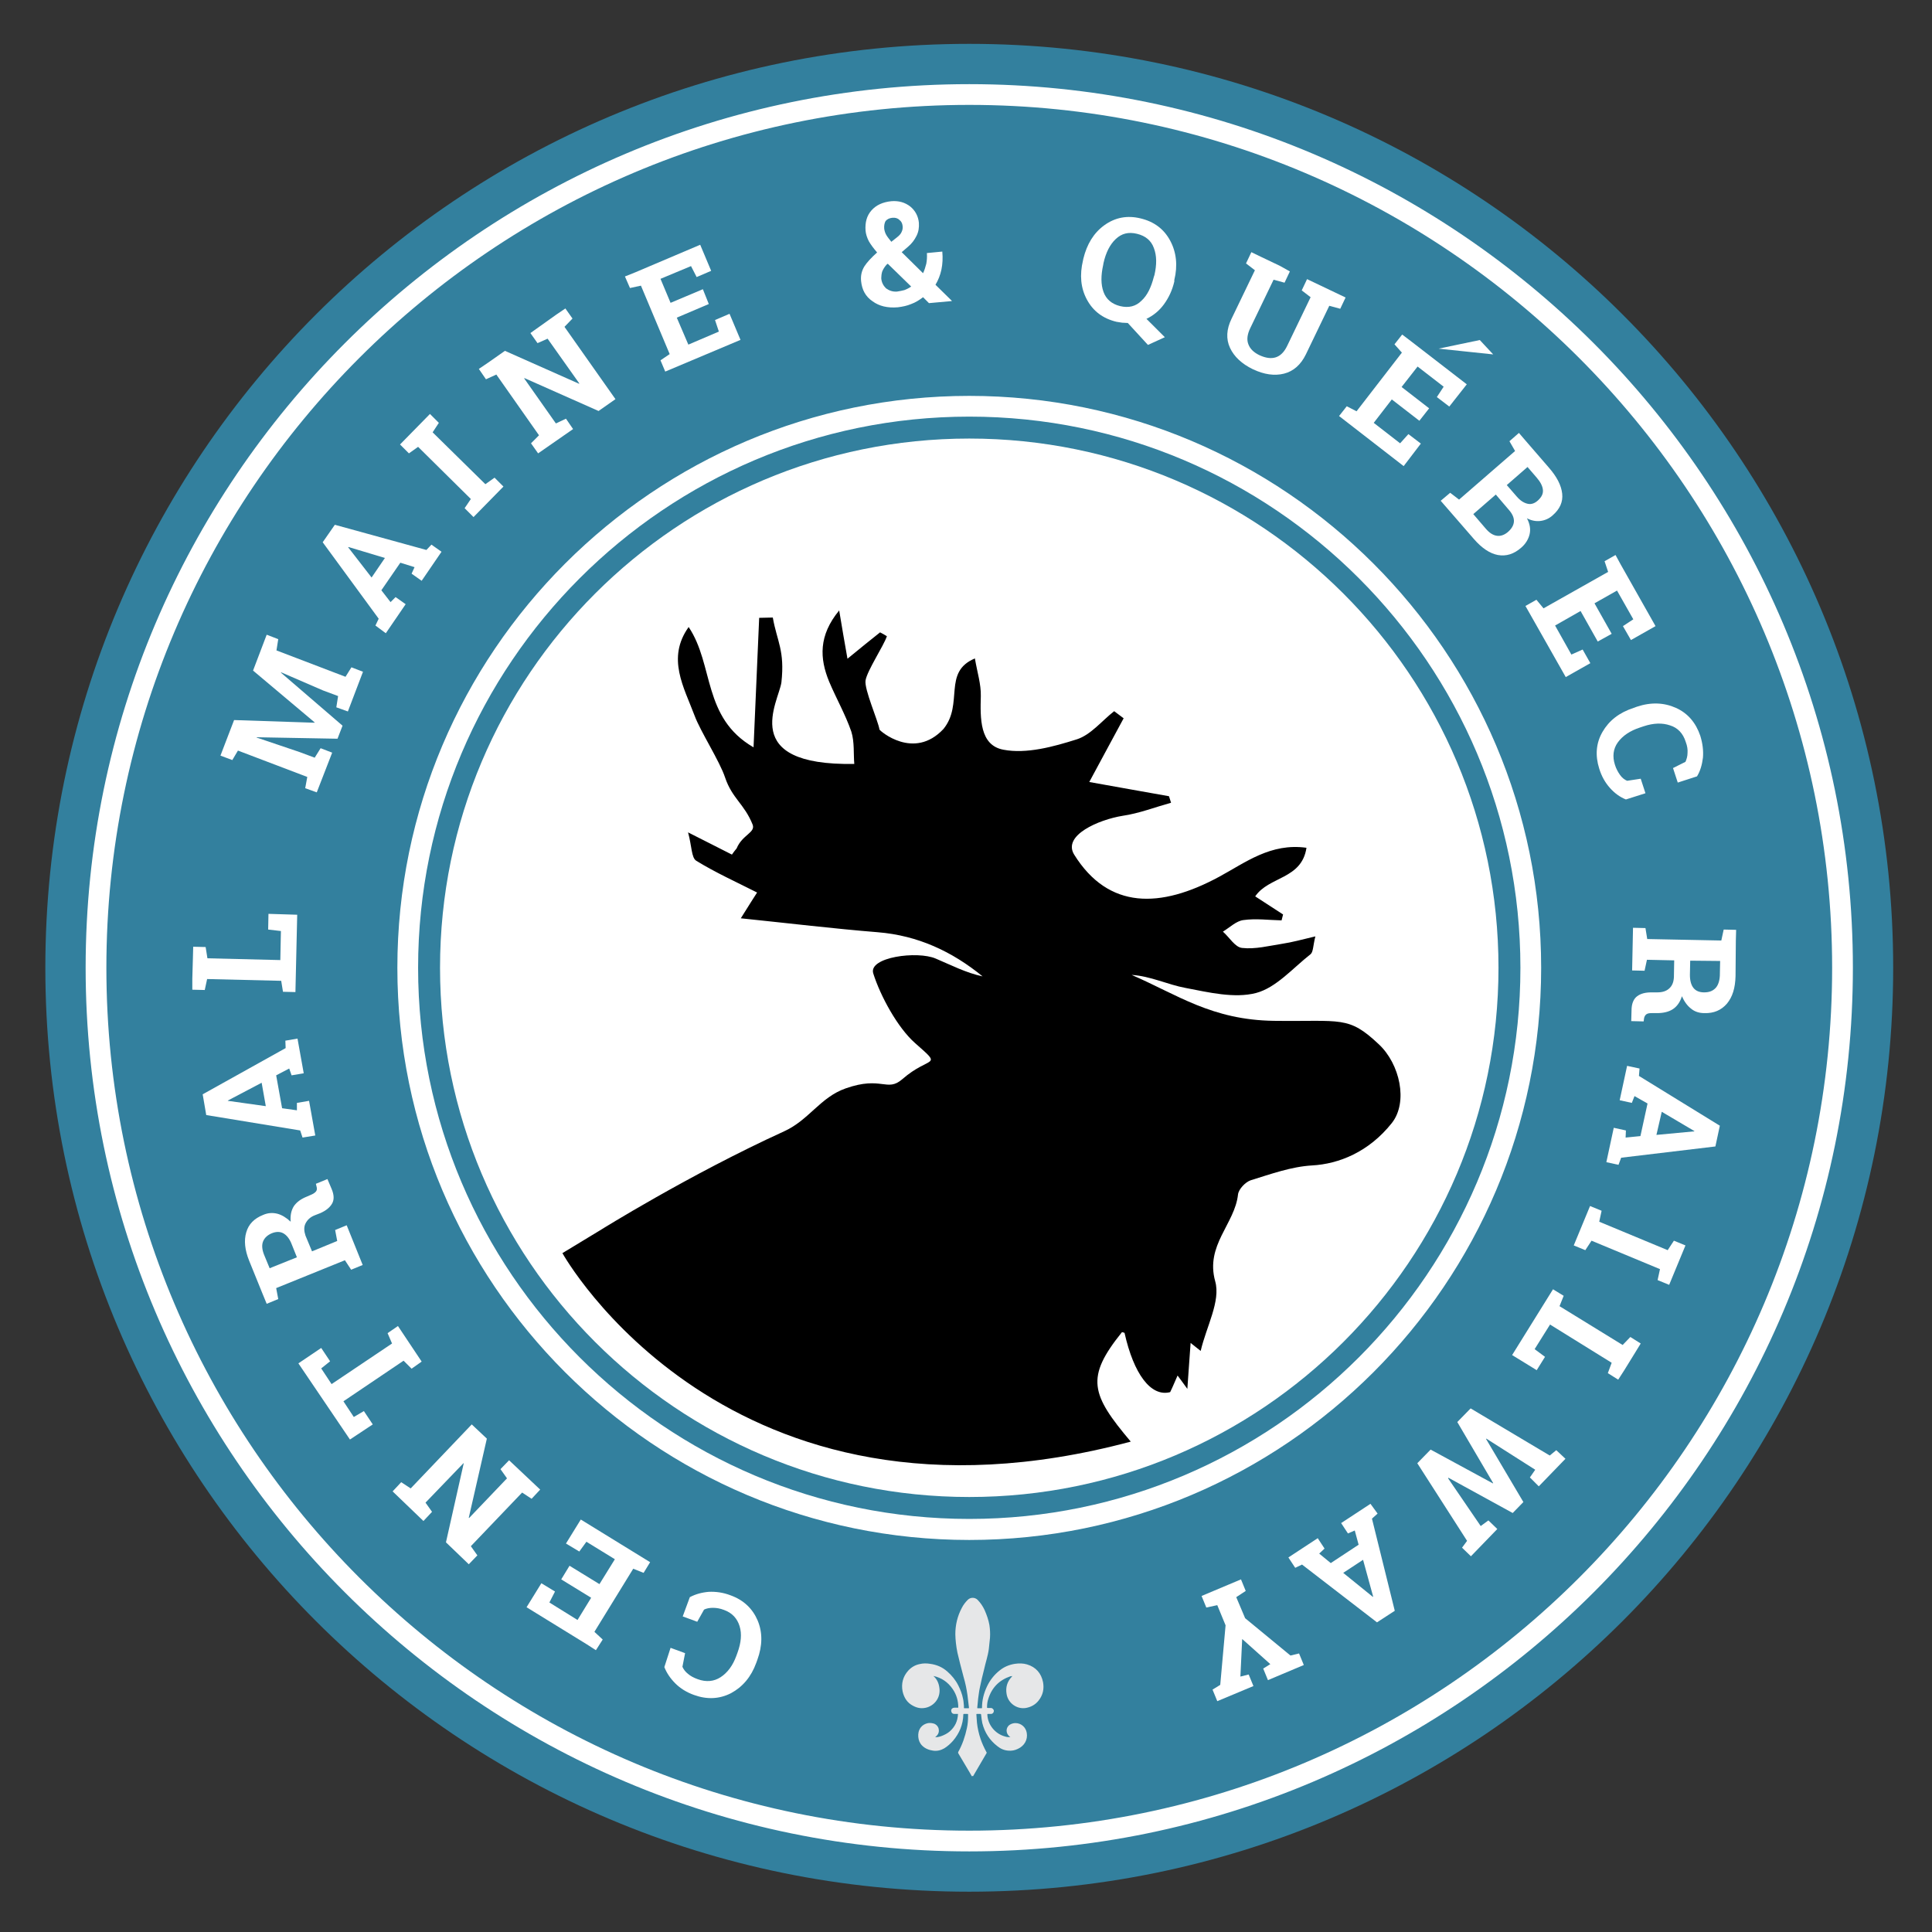 <?xml version="1.0" encoding="utf-8"?>
<!-- Generator: Adobe Illustrator 19.2.1, SVG Export Plug-In . SVG Version: 6.00 Build 0)  -->
<svg version="1.1" id="layer" xmlns="http://www.w3.org/2000/svg" xmlns:xlink="http://www.w3.org/1999/xlink" x="0px" y="0px"
	 viewBox="0 0 652 652" style="enable-background:new 0 0 652 652;" xml:space="preserve">
<rect x="0" y="0" width="652" height="652" fill="#333333" stroke="none"/>
<style type="text/css">
	.st0{fill-rule:evenodd;clip-rule:evenodd;fill:#33809E;}
	.st1{fill-rule:evenodd;clip-rule:evenodd;fill:#FFFFFF;}
	.st2{fill:#FFFFFF;}
	.st3{fill:#E6E7E8;}
	.st4{fill:none;stroke:#FFFFFF;stroke-width:2.826;stroke-miterlimit:10;}
</style>
<g>
	<path class="st0" d="M638.9,326.6c0,172.2-139.6,311.8-311.8,311.8c-172.2,0-311.8-139.6-311.8-311.8
		c0-172.2,139.6-311.8,311.8-311.8C499.3,14.8,638.9,154.4,638.9,326.6"/>
	<path class="st1" d="M505.7,326.6c0,98.6-80,178.6-178.6,178.6c-98.6,0-178.6-80-178.6-178.6c0-98.6,80-178.6,178.6-178.6
		C425.7,148,505.7,228,505.7,326.6"/>
	<path class="st2" d="M327.1,624.8C162.7,624.8,28.9,491,28.9,326.6c0-164.4,133.8-298.2,298.2-298.2
		c164.4,0,298.2,133.8,298.2,298.2C625.3,491,491.5,624.8,327.1,624.8 M327.1,35.4C166.5,35.4,35.9,166,35.9,326.6
		c0,160.6,130.6,291.2,291.2,291.2c160.6,0,291.2-130.6,291.2-291.2C618.3,166,487.6,35.4,327.1,35.4"/>
	<path class="st2" d="M327.1,519.7c-106.4,0-193-86.6-193-193.1c0-106.4,86.6-193,193-193c106.4,0,193,86.6,193,193
		C520.1,433.1,433.5,519.7,327.1,519.7 M327.1,140.6c-102.6,0-186,83.5-186,186c0,102.6,83.4,186,186,186c102.6,0,186-83.4,186-186
		C513.1,224,429.7,140.6,327.1,140.6"/>
	<path class="st2" d="M226.3,556.1l4.9,1.8l-0.9,4.6c0.4,0.9,1,1.7,1.9,2.4c0.8,0.7,1.9,1.3,3.3,1.8c2.8,1,5.4,0.8,7.7-0.7
		c2.3-1.5,4.1-3.9,5.3-7.2l0.4-1.1c1.2-3.3,1.5-6.3,0.7-8.9c-0.8-2.6-2.5-4.5-5.3-5.5c-1.3-0.5-2.5-0.7-3.7-0.7
		c-1.2,0-2.2,0.2-3,0.6l-2.3,4.1l-4.9-1.8l2.4-6.5c1.9-1,4-1.6,6.4-1.8c2.4-0.1,4.8,0.2,7.4,1.2c4.4,1.6,7.4,4.5,9.1,8.5
		c1.7,4.1,1.6,8.5-0.1,13.2l-0.4,1.1c-1.7,4.7-4.6,8.1-8.5,10.2c-3.9,2-8.1,2.2-12.5,0.6c-2.5-0.9-4.6-2.2-6.3-3.9
		c-1.7-1.7-2.9-3.5-3.7-5.5L226.3,556.1z"/>
	<polygon class="st2" points="192.2,528.4 202.3,534.6 207.5,526.2 197.9,520.3 195.5,523.6 191,520.9 196,512.8 219.4,527.2 
		217.2,530.8 213.7,529.4 200.6,550.7 203.4,553.3 201.1,556.9 198,554.9 177.7,542.4 182.7,534.3 187.3,537.1 185.4,540.8 
		194.9,546.7 199.5,539.2 189.4,533 	"/>
	<polygon class="st2" points="132.5,503.3 135.4,500.2 138.6,502.3 159.2,480.7 164.3,485.5 158.2,512.2 158.3,512.3 171.1,498.9 
		168.9,495.8 171.8,492.8 182.3,502.7 179.4,505.8 176.2,503.7 158.9,521.8 161.1,524.9 158.2,527.9 155.5,525.3 150.5,520.5 
		156.5,493.8 156.4,493.8 143.6,507.1 145.8,510.2 142.9,513.3 135.2,505.9 	"/>
	<polygon class="st2" points="100.7,460.1 108.4,454.9 111.4,459.4 108.4,461.8 111.9,467.1 132.3,453.4 130.8,449.9 134.3,447.5 
		142.3,459.5 138.9,461.9 136.2,459.2 115.9,472.9 119.4,478.2 122.8,476.2 125.8,480.7 118.1,485.8 	"/>
	<path class="st2" d="M84.1,425.5c-1.5-3.7-1.8-6.9-1-9.6c0.8-2.8,2.7-4.7,5.7-5.9c1.6-0.7,3.2-0.8,4.8-0.4c1.5,0.4,3,1.3,4.5,2.7
		c-0.2-2.1,0.2-3.9,1.1-5.3c1-1.4,2.4-2.4,4.4-3.2l1.6-0.7c0.7-0.3,1.2-0.7,1.5-1.1c0.3-0.4,0.3-1,0.1-1.7l-0.2-0.8l3.9-1.6l1.4,3.3
		c0.9,2.1,0.9,3.8,0.1,5.1c-0.8,1.3-2.1,2.3-3.9,3.1l-1.8,0.7c-1.6,0.6-2.6,1.6-3.2,2.8c-0.6,1.2-0.5,2.6,0,4.1l2.2,5.3l8.5-3.5
		l-0.7-3.7l3.9-1.6l5.4,13.4l-3.9,1.6l-2.1-3.2l-23.2,9.4l0.7,3.7L90,440l-1.4-3.4L84.1,425.5z M100.2,424.3l-1.8-4.5
		c-0.7-1.8-1.7-3-2.8-3.6c-1.1-0.6-2.4-0.6-3.9,0c-1.4,0.6-2.4,1.5-2.9,2.7c-0.5,1.2-0.4,2.7,0.3,4.5l1.9,4.6L100.2,424.3z"/>
	<path class="st2" d="M102.1,383.9l-0.8-2.4l-31.7-5.2l-1.2-7l28-15.6l-0.1-2.5l4.1-0.7l2.1,11.7l-4.1,0.7l-0.8-2.3l-4.4,2.3l2,11.1
		l5,0.7l0-2.5l4.1-0.7l2.1,11.7L102.1,383.9z M89.7,373.3l-1.4-7.9l-11.4,6l0,0.1L89.7,373.3z"/>
	<polygon class="st2" points="99.7,334.8 95.5,334.7 94.9,331 69.9,330.4 69.1,334.1 64.9,334 64.9,330.3 65.1,323.3 65.2,319.5 
		69.4,319.6 70,323.4 94.6,324 94.8,314.2 90.5,313.7 90.6,308.4 100.3,308.7 	"/>
	<polygon class="st2" points="94.9,226.9 94.8,227 115.6,244.9 113.9,249.3 86.6,248.8 86.6,248.9 101.1,253.8 106.2,255.7 
		108.2,252.5 112.1,254 106.9,267.4 103,266 103.7,262.2 80.3,253.3 78.4,256.5 74.4,255 75.7,251.6 79,243 106.1,243.9 
		106.2,243.8 85.4,226.3 90,214.2 93.9,215.7 93.3,219.5 116.6,228.4 118.6,225.2 122.5,226.7 117.4,240.1 113.5,238.7 114.1,234.9 
		109,233 	"/>
	<path class="st2" d="M126.7,211.1l1.1-2.3L108.9,183l4.1-5.9l30.9,8.5l1.7-1.8l3.4,2.4l-6.7,9.8l-3.4-2.4l1-2.2l-4.8-1.5l-6.4,9.3
		l3.1,4l1.7-1.7l3.4,2.4l-6.7,9.8L126.7,211.1z M125.4,194.9l4.5-6.6l-12.3-3.7l-0.1,0.1L125.4,194.9z"/>
	<polygon class="st2" points="138,153 135,150 145.1,139.7 148.1,142.7 146,145.9 163.8,163.4 166.9,161.2 169.9,164.2 159.8,174.5 
		156.8,171.5 158.9,168.4 141.1,150.8 	"/>
	<polygon class="st2" points="190.8,104.1 193.2,107.5 190.5,110.3 207.7,134.7 202,138.7 177,127.6 176.9,127.7 187.6,142.9 
		191,141.3 193.4,144.8 181.6,153 179.2,149.6 181.9,146.9 167.5,126.4 164,128 161.6,124.5 164.7,122.4 170.4,118.4 195.4,129.5 
		195.5,129.4 184.8,114.3 181.4,115.8 179,112.4 187.7,106.2 	"/>
	<polygon class="st2" points="239.2,102.6 228.4,107.2 232.3,116.3 242.6,111.9 241.3,108 246.2,105.9 249.9,114.7 224.5,125.4 
		222.9,121.6 226,119.5 216.3,96.4 212.6,97.2 210.9,93.3 214.4,91.9 236.3,82.6 240,91.4 235.1,93.5 233.2,89.8 222.9,94.1 
		226.3,102.2 237.2,97.6 	"/>
	<path class="st2" d="M290.6,94.9c-0.2-1.9,0.2-3.5,1.1-5c0.9-1.4,2.4-3,4.3-4.7c-1.2-1.4-2.1-2.6-2.8-3.8c-0.6-1.2-1-2.4-1.1-3.6
		c-0.2-2.7,0.4-5,2-6.8c1.6-1.8,3.8-2.8,6.7-3.1c2.5-0.2,4.6,0.4,6.4,1.8c1.7,1.4,2.7,3.3,2.9,5.5c0.1,1.6-0.1,3-0.8,4.4
		c-0.7,1.4-1.6,2.6-2.9,3.7l-2.1,1.8l7.2,7.1c0.5-1,0.8-2.1,1.1-3.2c0.2-1.1,0.3-2.3,0.2-3.6l5.2-0.5c0.2,2.2,0.1,4.2-0.3,6.1
		c-0.4,1.9-1.1,3.6-2,5.1l5.5,5.4l0,0.1l-7.7,0.7l-2-2c-1.3,1-2.6,1.8-4,2.3c-1.4,0.6-2.9,0.9-4.5,1.1c-3.5,0.3-6.3-0.4-8.5-2
		C292.1,100.1,290.9,97.8,290.6,94.9 M302.7,98.4c0.8-0.1,1.7-0.3,2.5-0.5c0.8-0.3,1.6-0.7,2.3-1.2l-7.9-7.7l-0.4,0.3
		c-0.7,0.8-1.2,1.6-1.5,2.4c-0.2,0.7-0.3,1.5-0.3,2.2c0.1,1.4,0.7,2.5,1.6,3.4C300.1,98.1,301.3,98.5,302.7,98.4 M298.4,77.2
		c0.1,0.7,0.3,1.4,0.7,2.1c0.4,0.7,1,1.4,1.7,2.3l1.9-1.5c0.8-0.6,1.4-1.3,1.6-1.9c0.3-0.6,0.4-1.3,0.3-2c-0.1-0.8-0.4-1.5-1.1-2
		c-0.6-0.6-1.4-0.8-2.4-0.7c-1,0.1-1.8,0.5-2.3,1.2C298.5,75.3,298.3,76.2,298.4,77.2"/>
	<path class="st2" d="M396.3,95c-0.7,3-1.9,5.5-3.5,7.7c-1.6,2.2-3.6,3.8-5.9,4.9l6.2,6.2l-5.7,2.6l-6.8-7.4c-0.6,0-1.3-0.1-1.9-0.1
		c-0.6-0.1-1.2-0.2-1.9-0.3c-4.6-1.1-7.9-3.6-10-7.5c-2.1-3.9-2.5-8.3-1.3-13.3l0.1-0.5c1.2-4.9,3.5-8.7,7.1-11.3
		c3.6-2.6,7.7-3.4,12.2-2.3c4.6,1.1,7.9,3.6,10,7.5c2.1,3.9,2.6,8.4,1.4,13.3L396.3,95z M389.6,92.8c0.8-3.5,0.8-6.5-0.2-9.1
		c-0.9-2.5-2.8-4.1-5.7-4.8c-2.9-0.7-5.2-0.1-7.2,1.8c-1.9,1.8-3.3,4.5-4.1,8.1l-0.1,0.6c-0.8,3.6-0.8,6.6,0.1,9.1
		c0.9,2.5,2.8,4.1,5.6,4.8c2.9,0.7,5.3,0.1,7.2-1.8c2-1.8,3.3-4.6,4.2-8.1L389.6,92.8z"/>
	<path class="st2" d="M435.3,91.6l-1.8,3.8l-3.7-1l-7.9,16.4c-1,2.1-1.2,3.9-0.6,5.4c0.6,1.6,1.9,2.8,3.8,3.7c2,0.9,3.8,1.2,5.4,0.7
		c1.6-0.5,2.9-1.8,3.9-3.9l7.9-16.4l-3-2.3l1.8-3.8l13,6.2l-1.8,3.8l-3.7-1l-7.9,16.4c-1.7,3.5-4.2,5.7-7.4,6.5
		c-3.2,0.8-6.7,0.3-10.5-1.5c-3.7-1.8-6.3-4.2-7.7-7.2c-1.4-3-1.2-6.3,0.5-9.8l7.9-16.4l-3-2.3l1.8-3.8l3.3,1.6l6.3,3L435.3,91.6z"
		/>
	<polygon class="st2" points="479,142 469.7,134.8 463.6,142.7 472.5,149.6 475.3,146.5 479.5,149.7 473.7,157.3 451.9,140.4 
		454.5,137.1 457.8,138.8 473.1,119 470.6,116.2 473.2,112.9 476.1,115.1 495,129.7 489.1,137.2 484.9,134 487.2,130.5 478.4,123.7 
		473,130.6 482.3,137.8 	"/>
	<path class="st2" d="M522.7,157.8c2.7,3.1,4.2,6,4.5,8.8c0.3,2.8-0.8,5.2-3.2,7.3c-1.2,1.1-2.6,1.7-4.1,1.9
		c-1.5,0.2-3.1-0.1-4.6-0.9c1,1.9,1.3,3.7,0.9,5.4c-0.4,1.7-1.4,3.3-2.8,4.5c-2.5,2.2-5.1,3-7.9,2.5c-2.7-0.5-5.4-2.3-8.1-5.4
		l-11.2-12.9l3.2-2.7l3,2.3l18.9-16.4l-1.9-3.3l3.2-2.8l2.4,2.8L522.7,157.8z M504.8,166.9l-7.6,6.6l4.2,4.9
		c1.2,1.4,2.4,2.2,3.7,2.4c1.2,0.2,2.5-0.2,3.7-1.2c1.3-1.1,2-2.3,2.1-3.5c0.1-1.2-0.4-2.5-1.5-3.8L504.8,166.9z M508.5,163.7
		l3.3,3.8c1.2,1.4,2.4,2.2,3.7,2.5c1.2,0.3,2.4-0.1,3.5-1.1c1.2-1.1,1.8-2.2,1.7-3.5c-0.1-1.3-0.8-2.7-2.1-4.2l-3.1-3.6L508.5,163.7
		z"/>
	<polygon class="st2" points="539.2,216.5 533.4,206.2 524.8,211.1 530.3,220.9 534.1,219.2 536.7,223.8 528.4,228.5 514.8,204.5 
		518.5,202.4 520.9,205.3 542.7,193 541.5,189.4 545.2,187.3 547,190.6 558.7,211.3 550.4,216 547.7,211.3 551.2,209 545.7,199.3 
		538.1,203.6 543.9,213.9 	"/>
	<path class="st2" d="M566.2,264.1l-1.6-4.9l4.2-2.1c0.4-0.9,0.7-1.9,0.7-3c0.1-1.1-0.1-2.4-0.6-3.7c-0.9-2.9-2.7-4.8-5.3-5.6
		c-2.6-0.9-5.6-0.8-8.9,0.3l-1.2,0.4c-3.4,1.1-5.9,2.8-7.5,5c-1.6,2.2-1.9,4.8-1,7.6c0.4,1.3,1,2.4,1.7,3.4c0.7,1,1.5,1.6,2.4,2
		l4.6-0.7l1.6,4.9l-6.6,2.1c-2-0.8-3.8-2.1-5.4-3.9c-1.6-1.8-2.8-3.9-3.6-6.5c-1.4-4.4-1.1-8.6,1.1-12.4c2.2-3.8,5.6-6.5,10.5-8.1
		l1.1-0.4c4.8-1.6,9.2-1.4,13.2,0.4c4,1.8,6.7,5,8.2,9.4c0.8,2.6,1.1,5,0.9,7.4c-0.3,2.4-0.9,4.5-2,6.3L566.2,264.1z"/>
	<path class="st2" d="M585.7,329.4c-0.1,4-1,7-2.9,9.3c-1.9,2.2-4.4,3.3-7.6,3.2c-1.8,0-3.3-0.5-4.5-1.5c-1.3-1-2.3-2.4-3.1-4.2
		c-0.6,2-1.7,3.5-3.1,4.4c-1.4,0.9-3.2,1.3-5.3,1.3l-1.8,0c-0.8,0-1.4,0.1-1.8,0.4s-0.7,0.8-0.8,1.5l-0.1,0.9l-4.2-0.1l0.1-3.6
		c0-2.3,0.7-3.9,1.9-4.8c1.2-0.9,2.8-1.3,4.8-1.3l2,0c1.7,0,3-0.4,4-1.3c1-0.9,1.5-2.1,1.6-3.8l0.1-5.7l-9.2-0.2l-0.8,3.7l-4.2-0.1
		l0.3-14.4l4.2,0.1l0.6,3.7l25,0.5l0.8-3.7l4.2,0.1l-0.1,3.7L585.7,329.4z M570.4,324.2l-0.1,4.8c0,1.9,0.4,3.4,1.2,4.4
		c0.8,1,2,1.5,3.6,1.5c1.6,0,2.8-0.4,3.8-1.4c0.9-0.9,1.4-2.4,1.5-4.2l0.1-5L570.4,324.2z"/>
	<path class="st2" d="M553.3,360.6l-0.2,2.5l27.3,16.8l-1.5,7l-31.8,3.8l-0.9,2.4l-4.1-0.9l2.5-11.6l4.1,0.9l-0.1,2.4l5-0.5l2.4-11
		l-4.4-2.5l-0.9,2.3l-4.1-0.9l2.5-11.6L553.3,360.6z M560.8,375.2L559,383l12.8-1.2l0-0.1L560.8,375.2z"/>
	<polygon class="st2" points="564.9,418.7 568.8,420.3 563.3,433.6 559.4,432 560.2,428.3 537.1,418.7 535,421.9 531.1,420.3 
		536.6,407 540.5,408.6 539.7,412.3 562.8,421.9 	"/>
	<polygon class="st2" points="524.1,435.1 527.7,437.3 526.3,440.8 547.6,453.9 550.2,451.2 553.7,453.4 551.8,456.5 548.1,462.5 
		546.1,465.6 542.6,463.4 543.9,459.9 523.1,447 517.9,455.3 521.4,457.9 518.6,462.4 510.3,457.3 	"/>
	<polygon class="st2" points="493.4,522.3 495.1,520 478.3,493.8 482.8,489.2 503.8,500.6 503.9,500.5 491.8,479.9 496.3,475.3 
		523,491.2 525.2,489.4 528.3,492.3 519.3,501.6 516.3,498.6 518.1,496 501.6,485.5 501.5,485.6 514.1,506.9 510.5,510.6 
		488.8,498.7 488.7,498.9 499.7,515 502.3,513.1 505.3,516 496.4,525.2 	"/>
	<path class="st2" d="M464.9,510.8l-1.9,1.7l7.7,31.1l-6,3.9L439.4,528l-2.3,1.1l-2.3-3.5l9.9-6.5l2.3,3.5l-1.8,1.7l3.9,3.2l9.4-6.2
		l-1.3-4.8l-2.3,1l-2.3-3.5l9.9-6.5L464.9,510.8z M460,526.4l-6.7,4.4l10,8.1l0.1-0.1L460,526.4z"/>
	<polygon class="st2" points="426.3,563.1 428.7,561.6 419.3,553.2 419.2,553.2 418.6,565.8 421.4,565.1 423,569 410.8,574.1 
		409.2,570.2 411.8,568.6 413.6,548.5 410.8,541.7 407.1,542.5 405.5,538.6 418.8,533 420.4,536.9 417.2,539 420.2,546.1 
		435.5,558.7 438.4,558 440,561.9 427.9,567 	"/>
	<path class="st3" d="M328,599.5c-0.3-0.5-0.6-1-0.8-1.4c-1.3-2.1-2.5-4.3-3.8-6.4c-0.1-0.2-0.1-0.3,0-0.5c1.4-2.5,2.3-5.2,2.9-8
		c0.3-1.3,0.4-2.7,0.4-4c0-0.2,0-0.4,0-0.6c0-0.1,0-0.2-0.2-0.2c-0.4,0-0.8,0-1.2,0c-0.2,0-0.2,0.1-0.2,0.2
		c-0.1,3.4-1.3,6.3-3.5,8.9c-0.9,1-1.8,1.8-2.9,2.5c-1.2,0.7-2.5,1-3.8,0.8c-1.4-0.2-2.7-0.7-3.7-1.7c-0.8-0.8-1.2-1.8-1.3-2.9
		c-0.1-1.2,0.1-2.2,0.8-3.2c0.6-0.8,1.5-1.3,2.5-1.5c0.8-0.1,1.6,0,2.3,0.3c0.7,0.4,1.2,1,1.3,1.8c0.2,1.1-0.3,2-1.2,2.6
		c0,0,0,0,0,0c0.9,0.3,3.5-0.7,4.8-1.8c1.9-1.6,2.8-3.6,2.9-6c-0.1,0-0.2,0-0.3,0c-0.3,0-0.6,0-1,0c-0.6,0-1-0.5-1-1.1
		c0-0.6,0.5-1,1.1-1c0.4,0,0.8,0,1.2,0c0,0,0,0,0.1,0c0-2.3-0.6-4.4-1.9-6.3c-1.6-2.3-3.7-3.8-6.5-4.4c0,0,0.1,0.1,0.1,0.1
		c1.1,1,1.7,2.3,1.9,3.8c0.5,3.1-1.3,5.8-4.1,6.7c-1.7,0.5-3.2,0.3-4.7-0.5c-2-1-3.1-2.7-3.6-4.9c-0.5-2.6,0.1-5,1.9-7
		c1-1.1,2.3-1.9,3.8-2.2c1.2-0.3,2.4-0.3,3.6-0.1c2.2,0.3,4.1,1.1,5.8,2.6c1.5,1.3,2.8,2.9,3.7,4.7c0.7,1.4,1.3,2.9,1.6,4.5
		c0.2,0.8,0.2,1.6,0.3,2.4c0,0.2,0,0.4,0,0.6c0,0.1,0,0.2,0.2,0.2c0.4,0,0.9,0,1.3,0c0.1,0,0.2,0,0.2-0.2c-0.2-1.4-0.3-2.8-0.5-4.2
		c-0.3-2.1-0.7-4.1-1.3-6.1c-0.4-1.5-0.8-3.1-1.2-4.6c-0.3-1.2-0.6-2.4-0.9-3.7c-0.2-1.1-0.4-2.1-0.5-3.2c-0.1-1-0.2-2-0.2-3
		c0-3.1,0.7-6.1,2.2-8.9c0.5-1,1.2-1.9,2-2.7c0.9-0.9,2.4-0.9,3.3,0c1,1,1.8,2.2,2.4,3.5c0.7,1.6,1.3,3.3,1.6,5
		c0.2,1.4,0.3,2.8,0.2,4.3c-0.1,1.3-0.3,2.5-0.4,3.8c-0.3,2.3-1.1,4.6-1.6,6.9c-0.5,2-1,4-1.4,6c-0.3,1.3-0.4,2.5-0.6,3.8
		c-0.1,1-0.2,2.1-0.3,3.1c0,0.2,0,0.2,0.2,0.2c0.4,0,0.8,0,1.2,0c0.2,0,0.2,0,0.2-0.2c0-2.5,0.6-4.9,1.7-7.2c1-2.1,2.4-3.9,4.3-5.4
		c1.5-1.2,3.2-1.9,5.1-2.2c1.4-0.2,2.8-0.2,4.1,0.2c3,0.9,4.8,3,5.4,6c0.4,2.2,0,4.3-1.5,6.2c-1.1,1.4-2.6,2.2-4.3,2.5
		c-3,0.5-6-1.6-6.5-4.7c-0.4-2.3,0.2-4.2,1.8-5.9c0.1-0.1,0.1-0.1,0.1-0.2c-0.2,0.1-0.4,0.1-0.6,0.1c-3.8,1.3-6.3,3.8-7.5,7.7
		c-0.3,0.9-0.4,1.8-0.4,2.7c0,0.3,0,0.3,0.3,0.3c0.3,0,0.7,0,1,0c0.5,0,1,0.5,1,1c0,0.5-0.4,1-0.9,1c-0.4,0-0.7,0-1.1,0
		c-0.2,0-0.2,0.1-0.2,0.2c0.1,3.4,2.6,6.5,5.9,7.4c0.6,0.2,1.2,0.3,1.9,0.2c-0.1,0-0.1-0.1-0.2-0.1c-1.4-1-1.5-3-0.1-4
		c0.6-0.4,1.3-0.6,2-0.6c1.9,0,3.5,1.4,3.8,3.3c0.4,2.3-0.8,4.4-3,5.4c-1,0.5-2.1,0.7-3.2,0.6c-1.4-0.1-2.6-0.6-3.7-1.5
		c-2.6-2-4.3-4.6-5.1-7.8c-0.2-0.9-0.3-1.9-0.4-2.8c0-0.2-0.1-0.3-0.3-0.3c-0.4,0-0.8,0-1.1,0c-0.2,0-0.2,0.1-0.2,0.2
		c0.1,0.9,0.1,1.9,0.2,2.8c0.2,1.8,0.6,3.6,1.2,5.4c0.5,1.5,1.2,3,2,4.5c0.1,0.1,0.1,0.3,0,0.4c-1.5,2.6-3,5.1-4.5,7.7
		C328.1,599.3,328,599.4,328,599.5"/>
	<path d="M189.8,422.9l12.7-7.7c0,0,30.1-18.8,62.1-33.4c8.4-3.8,12.2-11.5,20.8-14.5c12.2-4.3,13.9,1.4,19.1-3.1
		c9.4-8.2,13.9-3.7,4.3-12.2c-5.9-5.2-11.7-15.9-14.1-23.5c-1.7-5.5,14.9-7.7,21.1-5c5.2,2.2,10.2,4.8,15.8,6
		c-10.3-8.4-21.8-13.8-35.4-14.9c-14.9-1.2-29.7-3-46.2-4.7c2.8-4.5,4.6-7.3,5.5-8.7c-6.9-3.5-14-6.7-20.5-10.7
		c-1.7-1-1.5-4.9-2.8-9.6c6.4,3.2,10.6,5.4,14.8,7.5c0.5-0.7,1-1.4,1.6-2.1c1.9-4.6,6.4-5.3,5.4-8c-2.8-7-6.9-8.8-9.3-15.9
		c-1.8-5.5-8.3-15.5-10.3-20.9c-3.6-9.6-9.5-19.4-2-29.9c8.6,12.8,4.6,30.6,21.9,40.6c0.7-15.6,1.3-29.7,1.9-43.7
		c1.5,0,3.1-0.1,4.6-0.1c1.4,8,4.1,11.1,2.9,21.9c-0.9,6.5-14.8,28.2,24.6,27.5c-0.3-3.3,0.1-7.4-1-10.9c-2-5.8-5.1-11.2-7.5-16.9
		c-3.2-7.8-3.6-15.5,3.4-24c1,6.1,1.8,10.6,2.8,16.3c4.4-3.6,7.7-6.3,11-8.9c0.8,0.4,1.5,0.8,2.3,1.3c-1.1,3.3-6.6,11.5-7.2,14.9
		c-0.5,3,4.2,13.5,4.7,16.6c0.1,0.4,11.6,10.5,21.6-0.2c6.9-8.5-0.4-19.2,10.6-23.8c0.8,4.7,2.1,8.7,2,12.7
		c-0.2,7.5-0.4,16.6,7.6,18.1c7.8,1.5,16.9-1,24.8-3.5c4.7-1.5,8.4-6.2,12.6-9.5c1.1,0.8,2.1,1.6,3.2,2.4
		c-3.6,6.6-7.1,13.2-11.6,21.5c9.6,1.7,18.3,3.3,26.9,4.8c0.2,0.7,0.5,1.5,0.7,2.2c-5.4,1.5-10.8,3.6-16.3,4.4
		c-8.1,1.3-20.4,6.6-16.4,13.1c11.6,18.6,29.1,18.2,48.9,7.5c8.9-4.8,17.4-11.5,29.5-9.8c-1.6,10.7-12.7,9.6-17.3,16.4
		c2.9,1.9,6.2,4,9.4,6.1c-0.2,0.7-0.3,1.3-0.5,2c-4.3-0.1-8.7-0.7-12.9-0.1c-2.4,0.3-4.6,2.5-6.9,3.9c2.2,1.9,4.1,5.3,6.5,5.5
		c4.4,0.5,9-0.7,13.5-1.4c3.3-0.5,6.6-1.4,11.2-2.5c-0.8,3.2-0.7,5.2-1.6,6c-6,4.7-11.6,11.3-18.4,13.1c-7.3,1.9-16-0.2-23.8-1.7
		c-6-1.1-11.8-4-18.2-4.4c15.5,6.7,27,15.2,48,15.5c22.9,0.3,25.1-1.8,35.4,7.9c7.1,6.6,10,19.5,4.4,26.6
		c-7.8,9.8-17.9,13.8-26.9,14.3c-7,0.4-13.9,2.9-20.7,5c-1.8,0.6-4.1,3-4.3,4.8c-1.1,10-11.1,17.1-7.7,29.3c1.9,6.7-3,15.3-4.9,23.5
		c-0.9-0.7-2.3-1.8-3.4-2.7c-0.3,4.6-0.7,9.3-1.1,15.5c-1.9-2.6-2.6-3.6-3.3-4.5c-0.9,2-1.7,4-2.5,5.6c-6.5,1.7-12.3-6.1-15.4-20
		c-0.3-0.1-0.8-0.3-0.9-0.2c-12.3,15.3-10.5,20.9,3,36.9C245.3,522.9,189.8,422.9,189.8,422.9"/>
	<polygon class="st2" points="494.6,117.2 498.9,116.3 500.3,117.8 	"/>
	<polygon class="st4" points="494.6,117.2 498.9,116.3 500.3,117.8 	"/>
</g>
</svg>
